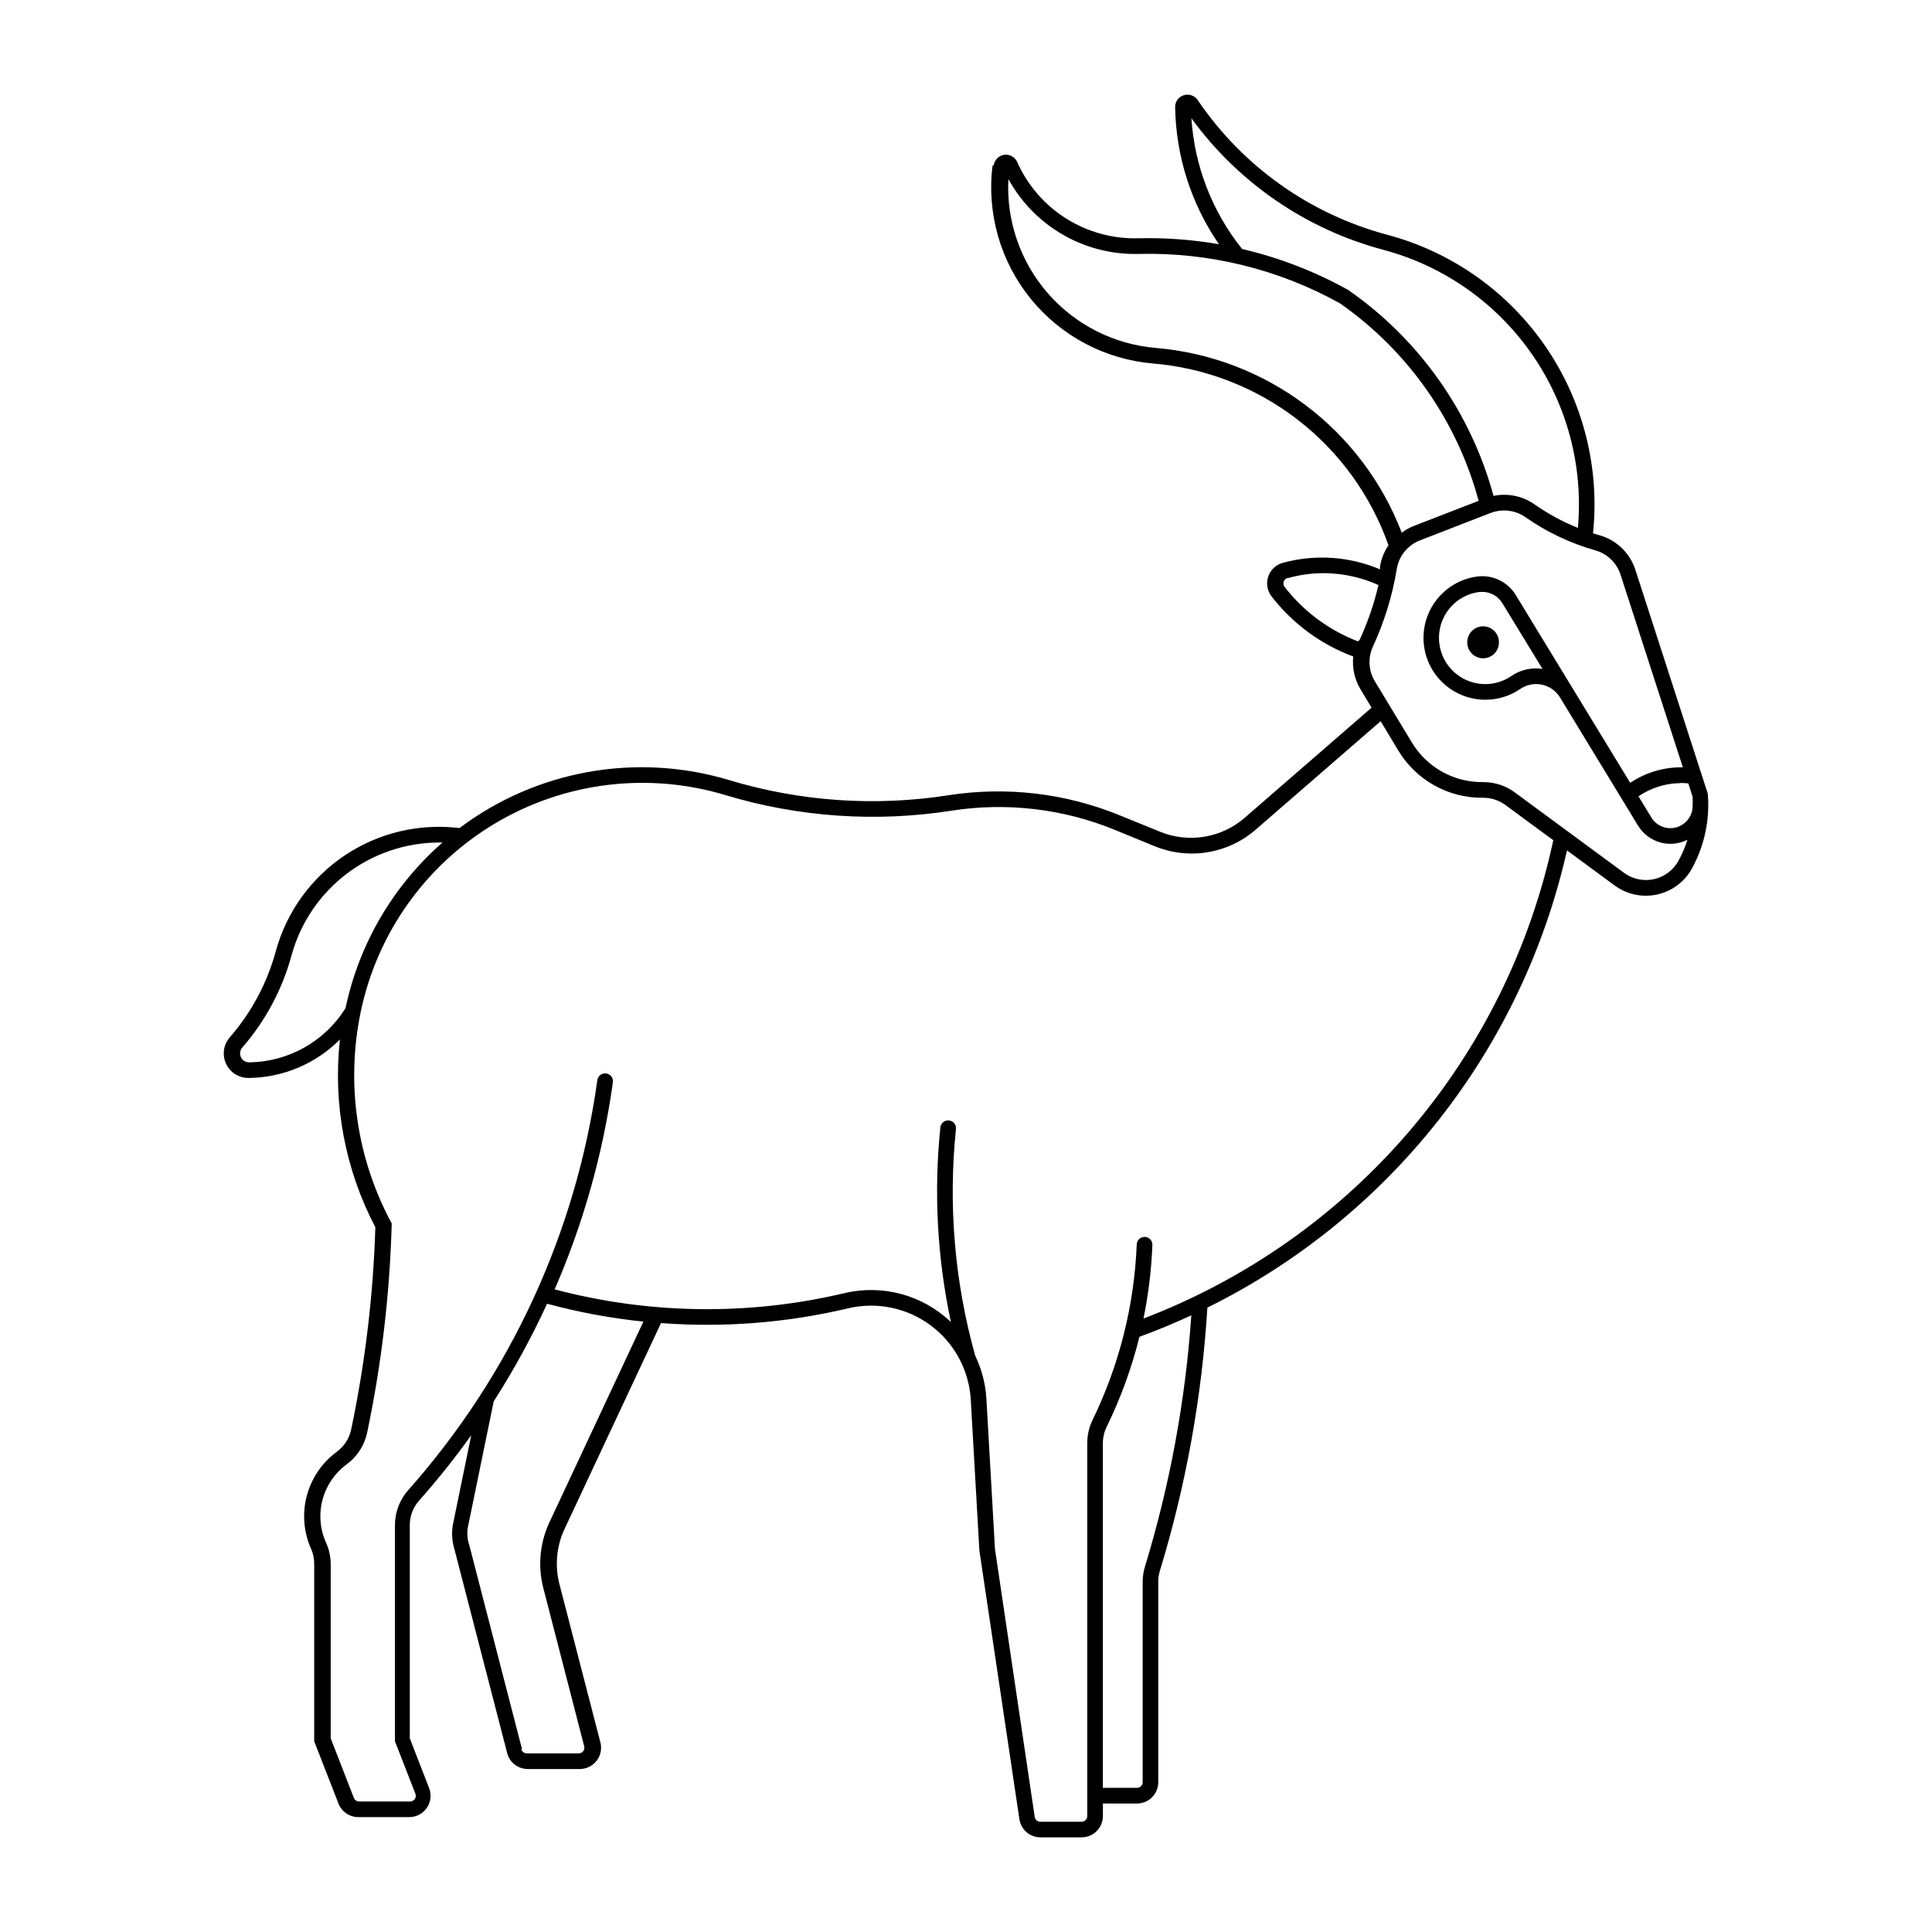 <?xml version="1.0" encoding="UTF-8"?>
<!-- Uploaded to: SVG Repo, www.svgrepo.com, Generator: SVG Repo Mixer Tools -->
<svg fill="#000000" width="800px" height="800px" version="1.1" viewBox="144 144 512 512" xmlns="http://www.w3.org/2000/svg">
 <g>
  <path d="m458.7 169.09c-0.883-0.004-1.727 0.352-2.344 0.977-0.617 0.629-0.953 1.48-0.93 2.359 0.211 12.98 4.25 25.609 11.609 36.301-7.07-1.234-14.246-1.762-21.422-1.578-6.742 0.172-13.383-1.652-19.09-5.25-5.703-3.598-10.215-8.805-12.961-14.965-0.594-1.34-2.008-2.117-3.457-1.906-1.445 0.215-2.574 1.367-2.762 2.82h-0.312 0.004c-1.582 12.656 2.066 25.41 10.102 35.316 8.035 9.906 19.766 16.105 32.477 17.168 13.926 1.176 27.219 6.348 38.281 14.895 11.059 8.543 19.418 20.102 24.07 33.281-1.145 1.676-1.914 3.582-2.246 5.586v0.789c-8.156-3.457-17.234-4.062-25.773-1.723-1.816 0.496-3.262 1.863-3.859 3.648-0.598 1.781-0.266 3.746 0.883 5.234 5.59 7.231 13.09 12.75 21.652 15.941-0.32 3.035 0.359 6.09 1.938 8.703l2.91 4.856-33.605 29.176c-3.031 2.633-6.734 4.371-10.695 5.023-3.961 0.656-8.027 0.195-11.742-1.32l-10.68-4.352c-14.371-5.871-30.07-7.711-45.406-5.32-19.418 3.035-39.27 1.664-58.086-4.008-24.496-7.379-51.039-2.66-71.492 12.707-10.652-1.309-21.422 1.25-30.348 7.207-8.926 5.961-15.414 14.926-18.289 25.27-2.273 8.484-6.457 16.34-12.223 22.965-1.688 1.93-2.082 4.668-1.008 6.996 1.07 2.328 3.406 3.809 5.969 3.785 9.102-0.082 17.801-3.746 24.219-10.195-1.891 17.148 1.375 34.473 9.387 49.754-0.555 18.023-2.703 35.969-6.41 53.617-0.5 2.363-1.855 4.461-3.805 5.887-3.906 2.867-6.711 6.984-7.953 11.664-1.238 4.684-0.836 9.648 1.137 14.074 0.555 1.262 0.836 2.629 0.828 4.008v46.98l6.434 16.512c0.852 2.168 2.945 3.59 5.273 3.582h13.477c1.867 0.004 3.613-0.918 4.664-2.457 1.055-1.535 1.277-3.496 0.602-5.234l-5.117-13.191v-56.492 0.004c-0.004-2.402 0.871-4.719 2.465-6.516 4.906-5.527 9.52-11.309 13.82-17.32l-4.891 23.836c-0.344 2.102-0.203 4.254 0.414 6.293l13.996 54.105v-0.004c0.641 2.492 2.887 4.231 5.457 4.231h13.789c1.746 0 3.394-0.809 4.465-2.191 1.07-1.379 1.438-3.18 0.996-4.871l-10.848-41.902c-1.27-4.883-0.797-10.055 1.336-14.629l25.578-54.59c16.633 1.258 33.359-0.062 49.59-3.906 7.617-1.801 15.641-0.133 21.91 4.547 6.269 4.684 10.148 11.898 10.59 19.711l2.277 39.922 10.609 71.223c0.418 2.75 2.777 4.789 5.562 4.793h10.918c3.113 0.004 5.641-2.512 5.648-5.625v-3.34h9.023-0.004c1.5 0.004 2.938-0.59 3.996-1.648 1.059-1.062 1.652-2.496 1.652-3.996v-53.113c-0.004-0.965 0.137-1.926 0.414-2.852 6.922-22.695 11.156-46.121 12.605-69.805 23.91-11.824 44.875-28.84 61.363-49.805 16.484-20.965 28.082-45.352 33.934-71.371l12.609 9.289v-0.004c3.25 2.398 7.379 3.273 11.324 2.398 3.941-0.879 7.312-3.418 9.238-6.973 3.285-6.035 4.723-12.898 4.144-19.746l-19.195-59.344c-1.438-4.434-4.996-7.856-9.48-9.125-0.582-0.168-1.164-0.344-1.738-0.527 1.82-17.52-2.672-35.113-12.664-49.617-9.996-14.504-24.84-24.961-41.859-29.496-20.488-5.461-38.316-18.125-50.223-35.672-0.602-0.902-1.609-1.449-2.691-1.453zm1.035 6.254c12.453 17.109 30.414 29.418 50.863 34.859 15.902 4.238 29.793 13.957 39.227 27.438 9.434 13.484 13.801 29.863 12.332 46.254-4.066-1.637-7.938-3.734-11.527-6.25-3.148-2.199-7.066-3.008-10.828-2.227-6.027-22.148-19.66-41.465-38.504-54.57-8.824-4.91-18.293-8.57-28.129-10.863-7.926-9.895-12.617-21.988-13.434-34.641zm-48.504 16.105c3.379 6.16 8.391 11.27 14.484 14.773 6.09 3.5 13.031 5.254 20.055 5.074 18.613-0.477 37.016 4.039 53.301 13.07 18.035 12.59 31.059 31.129 36.785 52.363l-17.043 6.598c-1.191 0.457-2.312 1.078-3.336 1.84-5.168-13.461-14.027-25.195-25.555-33.855-11.531-8.656-25.266-13.895-39.637-15.109-11.047-0.93-21.297-6.117-28.586-14.469-7.289-8.355-11.043-19.215-10.469-30.285zm131.68 87.832c1.906 0.059 3.758 0.668 5.324 1.762 5.637 3.949 11.895 6.922 18.512 8.801 3.168 0.883 5.684 3.289 6.703 6.414l16.523 51.09c-4.961-0.09-9.832 1.344-13.953 4.109l-30.332-49.773v-0.004c-2.141-3.504-6.144-5.426-10.215-4.894-4.973 0.66-9.367 3.562-11.93 7.875-2.562 4.309-3.012 9.559-1.223 14.242 1.793 4.684 5.633 8.289 10.418 9.789 4.785 1.496 9.996 0.723 14.141-2.102 1.68-1.156 3.762-1.57 5.754-1.148 1.996 0.426 3.727 1.652 4.789 3.391l20.676 33.973h0.004c2.723 4.469 8.422 6.098 13.094 3.742-0.609 1.922-1.402 3.777-2.371 5.543-1.355 2.492-3.723 4.277-6.492 4.894-2.766 0.613-5.664 0.004-7.949-1.676l-28.934-21.305c-2.445-1.809-5.406-2.766-8.445-2.734-7.691 0.09-14.855-3.898-18.832-10.48l-9.82-16.246c-1.688-2.785-1.879-6.227-0.52-9.188 3.035-6.547 5.164-13.477 6.332-20.598 0.566-3.422 2.898-6.289 6.133-7.547l18.77-7.285v0.004c1.227-0.469 2.531-0.688 3.844-0.645zm-47.262 16.633c4.715 0.121 9.359 1.188 13.656 3.133-1.172 5.016-2.852 9.898-5.016 14.57-0.141 0.113-0.277 0.234-0.414 0.355-7.684-2.941-14.41-7.938-19.445-14.445-0.309-0.402-0.395-0.934-0.23-1.41 0.168-0.48 0.566-0.84 1.059-0.961h0.207c3.316-0.91 6.746-1.332 10.184-1.25zm40.992 4.938c0.105-0.004 0.207-0.004 0.312 0 2.121 0.051 4.074 1.18 5.18 2.992l10.641 17.422c-2.898-0.438-5.852 0.242-8.27 1.898-3.098 2.113-6.992 2.691-10.57 1.57-3.574-1.125-6.441-3.82-7.781-7.324-1.336-3.504-0.996-7.426 0.922-10.645 1.922-3.223 5.207-5.387 8.926-5.875 0.207-0.012 0.414-0.012 0.621 0zm-26.75 34.273 4.691 7.809 0.004 0.004c4.738 7.844 13.277 12.594 22.441 12.48 2.129-0.02 4.211 0.656 5.922 1.922l12.691 9.328c-6.102 28.508-19.23 55.035-38.199 77.176-18.965 22.137-43.164 39.184-70.398 49.586 1.309-6.426 2.098-12.949 2.352-19.504 0.031-1.137-0.859-2.086-1.992-2.129-1.137-0.043-2.094 0.836-2.152 1.969-0.648 16.148-4.629 31.984-11.695 46.516-0.93 1.902-1.414 3.992-1.418 6.113v98.902-0.004c0 0.398-0.16 0.781-0.441 1.062-0.281 0.277-0.664 0.438-1.062 0.434h-10.918c-0.75 0.012-1.391-0.531-1.504-1.273l-10.535-71.02-2.269-39.758h0.004c-0.234-3.981-1.246-7.879-2.977-11.473-5.453-19.527-7.184-39.906-5.094-60.07 0.105-1.137-0.723-2.148-1.859-2.266-1.133-0.113-2.148 0.707-2.277 1.84-1.77 17.238-0.828 34.648 2.801 51.594-7.496-7.172-18.117-10.059-28.211-7.668-25.293 5.996-51.676 5.652-76.805-0.996 7.606-17.504 12.801-35.965 15.434-54.871 0.16-1.141-0.637-2.188-1.773-2.348-1.141-0.156-2.191 0.637-2.348 1.777-5.621 40.367-23.059 78.172-50.121 108.65-2.269 2.559-3.523 5.863-3.519 9.285v57.262l5.43 13.922h-0.004c0.184 0.465 0.121 0.988-0.164 1.398-0.285 0.41-0.754 0.648-1.254 0.641h-13.477c-0.625 0.012-1.191-0.371-1.422-0.953l-6.133-15.801v-46.191c-0.012-1.965-0.438-3.902-1.25-5.688-1.594-3.562-1.918-7.559-0.918-11.328 1-3.773 3.262-7.086 6.406-9.391 2.777-2.031 4.707-5.012 5.418-8.375 3.832-18.254 6.012-36.816 6.516-55.461-9.238-17.078-12.164-36.867-8.254-55.883 4.316-20.977 17.258-39.168 35.656-50.133 18.398-10.961 40.555-13.68 61.059-7.492 19.402 5.844 39.867 7.254 59.887 4.125 14.598-2.277 29.543-0.527 43.223 5.062l10.66 4.371-0.004-0.004c4.43 1.812 9.273 2.359 13.996 1.578 4.719-0.777 9.133-2.852 12.742-5.988zm79.52 16.367 0.004 0.004c0.676 0.004 1.348 0.043 2.019 0.117l1.129 3.562c0.035 0.836 0.035 1.672 0 2.508-0.047 2.617-1.812 4.891-4.34 5.586-2.523 0.691-5.203-0.363-6.578-2.59l-3.43-5.644c3.289-2.246 7.172-3.465 11.156-3.5zm-328.87 15.781 0.004 0.004c0.238-0.004 0.48-0.004 0.723 0-13.09 11.461-22.109 26.859-25.699 43.887-5.512 8.852-15.164 14.27-25.59 14.363-0.926-0.004-1.766-0.547-2.144-1.395-0.383-0.848-0.23-1.836 0.383-2.531 6.172-7.094 10.648-15.5 13.086-24.586 2.387-8.562 7.516-16.105 14.598-21.477 7.082-5.375 15.734-8.277 24.621-8.266zm28.508 122.25 0.004 0.004c8.344 2.246 16.855 3.824 25.453 4.715l-24.914 53.215v-0.004c-2.539 5.445-3.106 11.605-1.598 17.422l10.824 41.902h0.004c0.121 0.453 0.023 0.934-0.266 1.305-0.285 0.367-0.727 0.582-1.195 0.578h-13.777c-0.688 0-1.285-0.469-1.453-1.137h0.207l-13.984-54.102c-0.477-1.426-0.617-2.941-0.414-4.43l6.898-33.605v-0.004c5.309-8.277 10.031-16.918 14.133-25.855zm170.66 3.055 0.004 0.004c-1.555 22.574-5.672 44.902-12.273 66.547-0.406 1.316-0.617 2.688-0.621 4.066v53.113c0 0.402-0.164 0.789-0.453 1.07s-0.68 0.434-1.082 0.426h-9.012v-91.414c0.012-1.496 0.367-2.973 1.035-4.312 3.711-7.613 6.613-15.594 8.66-23.812 4.664-1.703 9.254-3.602 13.758-5.688z"/>
  <path d="m541.23 314.22c0.012-1.121-0.422-2.199-1.211-2.996-0.789-0.797-1.863-1.246-2.981-1.246-1.121 0-2.195 0.449-2.984 1.246-0.785 0.797-1.223 1.875-1.211 2.996-0.012 1.117 0.426 2.195 1.211 2.992 0.789 0.797 1.863 1.246 2.984 1.246 1.117 0 2.191-0.449 2.981-1.246s1.223-1.875 1.211-2.992z"/>
 </g>
</svg>